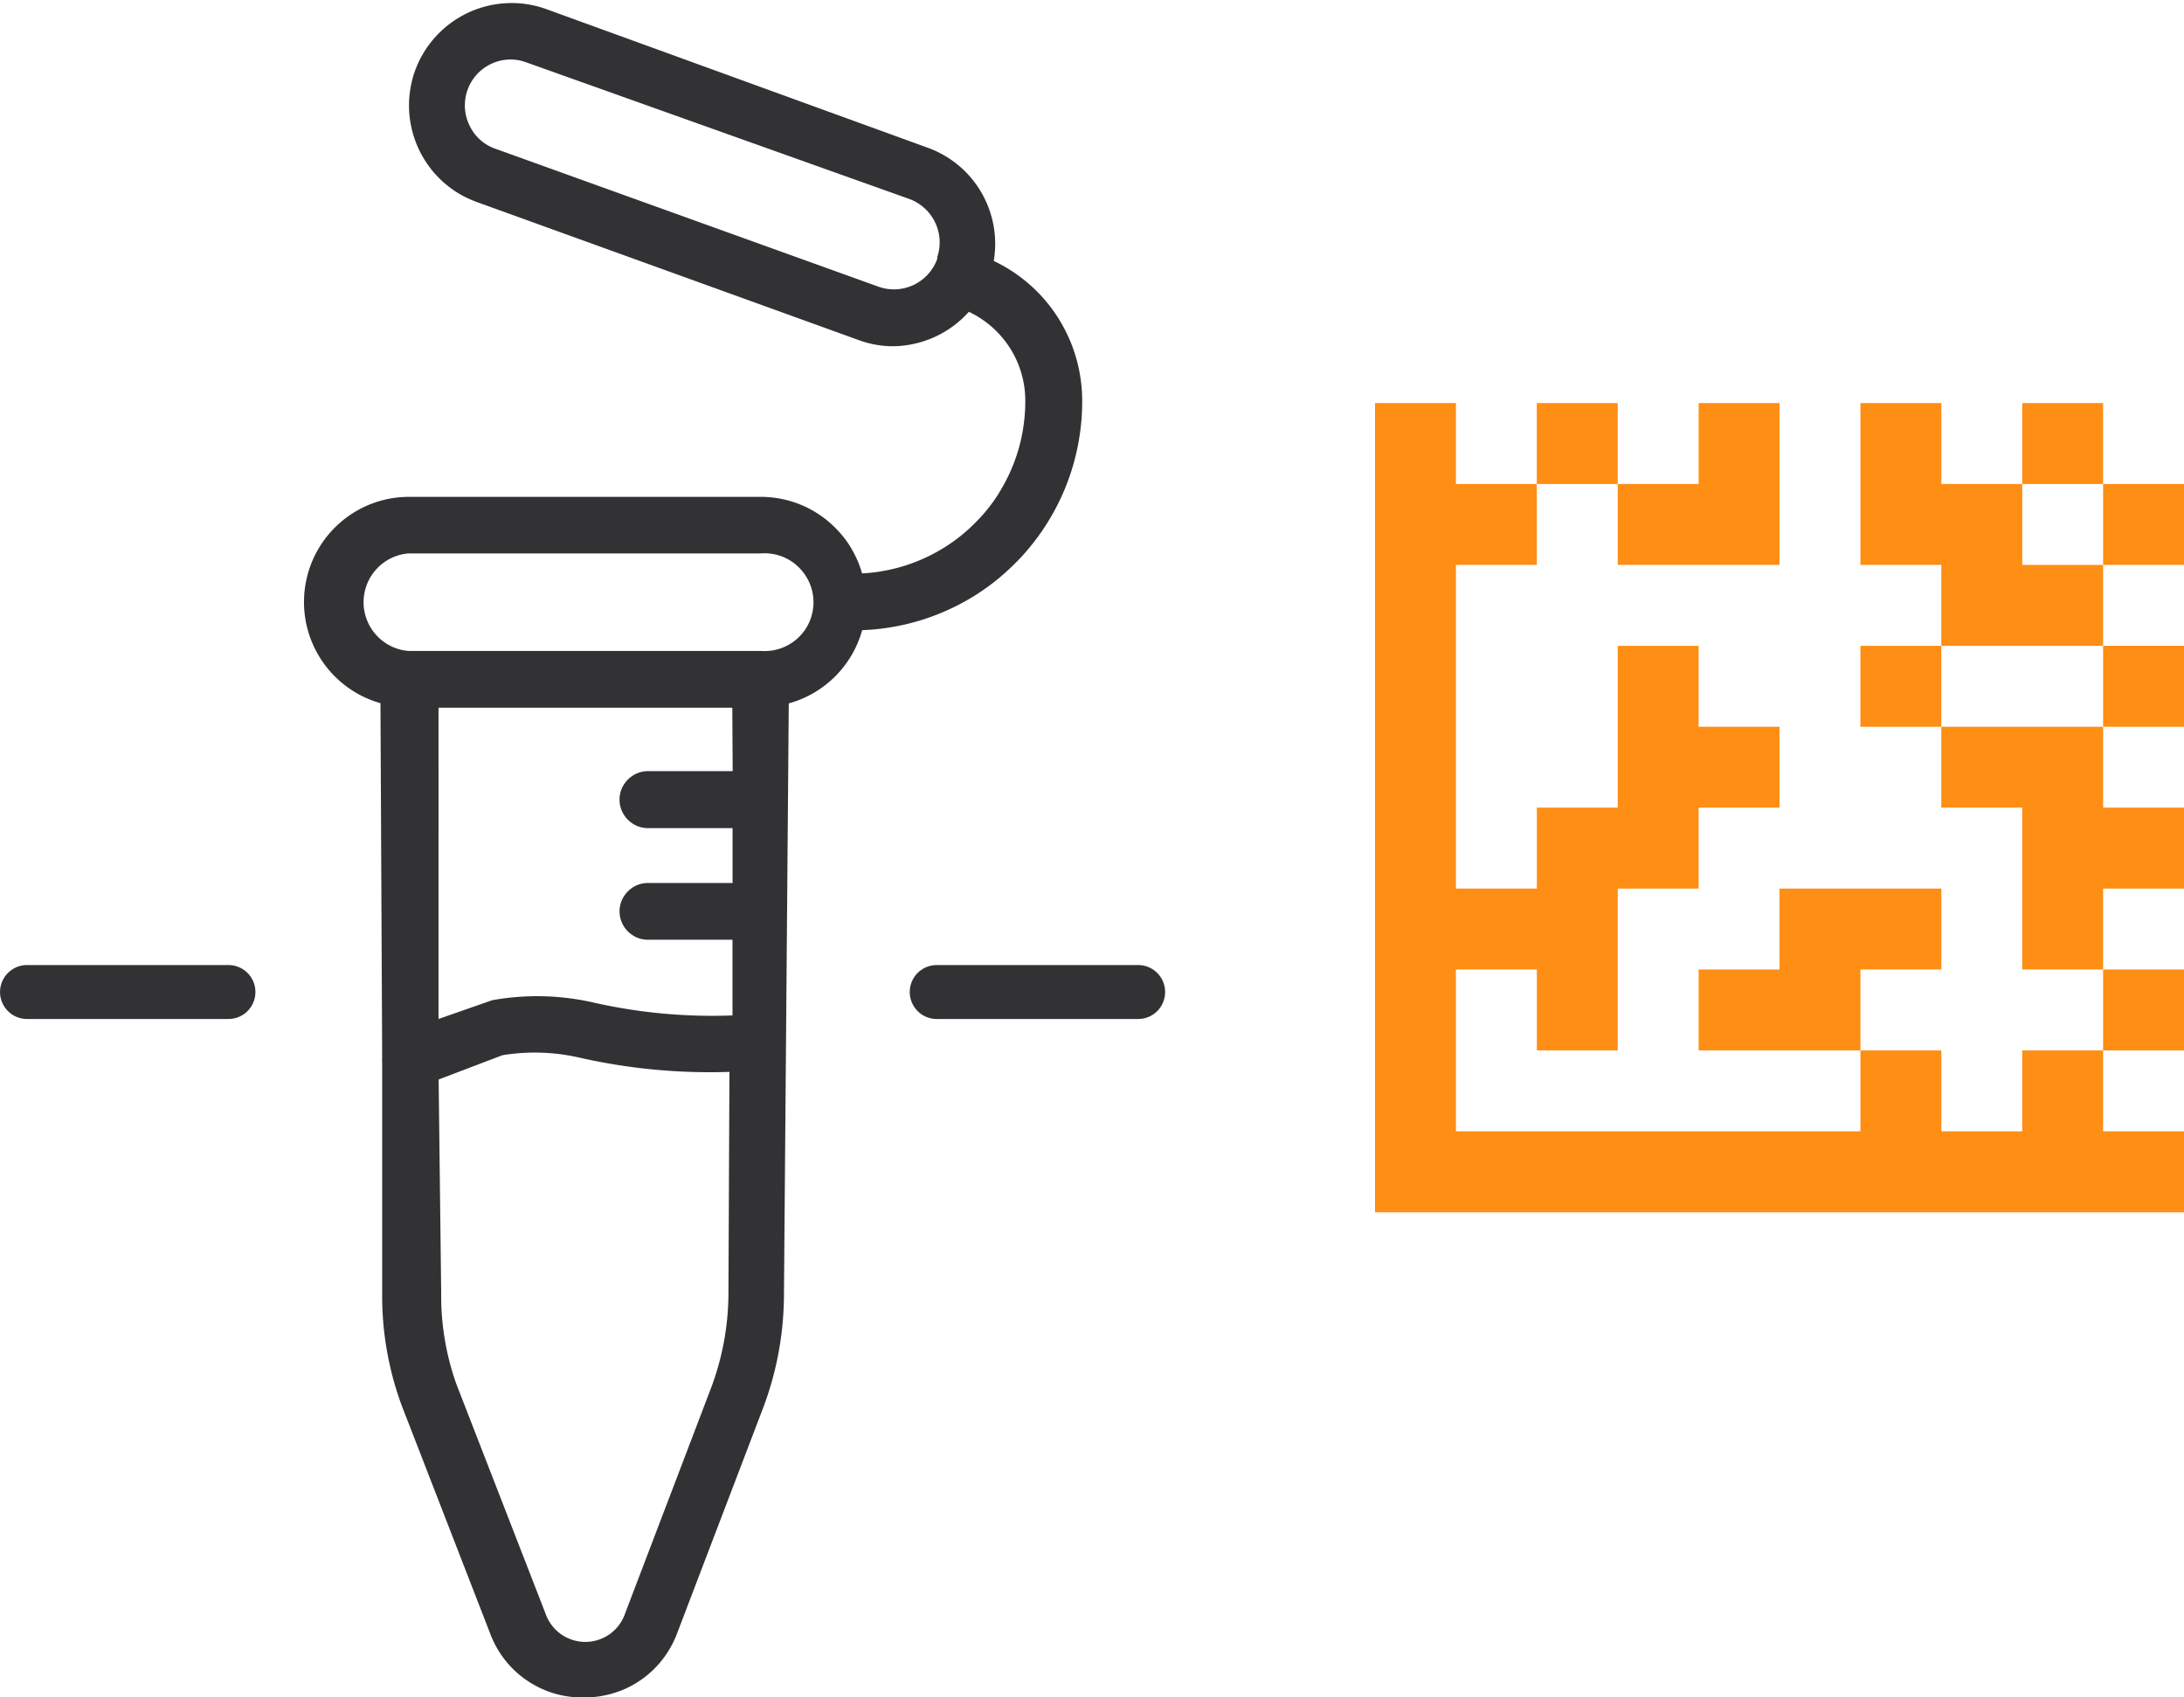 <svg xmlns="http://www.w3.org/2000/svg" xmlns:xlink="http://www.w3.org/1999/xlink" width="80.99" height="62.928" viewBox="0 0 80.99 62.928">
  <defs>
    <clipPath id="clip-path">
      <rect id="Rectangle_3603" data-name="Rectangle 3603" width="29.027" height="62.928" transform="translate(0 0)" fill="#323234"/>
    </clipPath>
  </defs>
  <g id="icon-clinical-research" transform="translate(-1378.547 -6027.057)">
    <g id="Group_3416" data-name="Group 3416" transform="translate(920.07 1441.521)">
      <g id="Group_2664" data-name="Group 2664" transform="translate(459.478 4622.313)">
        <line id="Line_419" data-name="Line 419" x2="7.471" transform="translate(0)" fill="none" stroke="#323234" stroke-linecap="round" stroke-linejoin="round" stroke-width="2"/>
        <line id="Line_420" data-name="Line 420" x2="7.471" transform="translate(33.735)" fill="none" stroke="#323234" stroke-linecap="round" stroke-linejoin="round" stroke-width="2"/>
      </g>
      <g id="Group_2662" data-name="Group 2662" transform="translate(469.62 4585.536)" clip-path="url(#clip-path)">
        <path id="Path_8831" data-name="Path 8831" d="M26.471,10.328a3.846,3.846,0,0,0,.053-.655,3.793,3.793,0,0,0-.514-1.885,3.78,3.78,0,0,0-.844-1,3.791,3.791,0,0,0-1.135-.653L9.864.988A3.616,3.616,0,0,0,9.508.88Q9.327.836,9.142.808C9.019.79,8.9.778,8.772.772S8.524.767,8.4.773,8.151.791,8.028.81s-.244.043-.365.073-.24.066-.357.108-.232.089-.344.143a3.6,3.6,0,0,0-.328.176,3.657,3.657,0,0,0-.31.206,3.7,3.7,0,0,0-.288.237q-.139.125-.264.263a3.693,3.693,0,0,0-.237.288c-.075.1-.143.2-.208.309s-.123.216-.176.328-.1.227-.144.344-.077.237-.107.357-.054.243-.072.366-.031.247-.037.371-.005.249,0,.373.018.248.037.371.043.245.073.366.066.24.108.356.089.232.142.345.112.222.176.329.133.21.206.31.153.2.236.289.171.18.263.264.188.163.288.237a3.658,3.658,0,0,0,.309.208A3.527,3.527,0,0,0,6.956,8q.168.08.343.144l14.156,5.116a3.672,3.672,0,0,0,1.288.231,3.793,3.793,0,0,0,.786-.092,3.849,3.849,0,0,0,.751-.252,3.788,3.788,0,0,0,.682-.4,3.843,3.843,0,0,0,.586-.533A3.632,3.632,0,0,1,26,12.47a3.7,3.7,0,0,1,.414.316,3.751,3.751,0,0,1,.364.373,3.65,3.65,0,0,1,.307.42,3.644,3.644,0,0,1,.421.951,3.665,3.665,0,0,1,.134,1.031q0,.3-.031.6t-.088.6c-.038.2-.086.394-.143.587s-.124.384-.2.571-.159.37-.252.55-.194.354-.3.524-.226.334-.35.492-.257.311-.4.457-.285.285-.437.418-.311.257-.475.374-.334.227-.508.327-.353.194-.537.278-.37.159-.56.226-.383.124-.58.172-.393.086-.592.116-.4.049-.6.06a3.873,3.873,0,0,0-.22-.59,4,4,0,0,0-.311-.547,3.93,3.93,0,0,0-.4-.489,3.878,3.878,0,0,0-.468-.42,4.041,4.041,0,0,0-.53-.339,3.891,3.891,0,0,0-1.187-.4,3.908,3.908,0,0,0-.626-.053H4.776a3.885,3.885,0,0,0-2.554.965A3.9,3.9,0,0,0,1.2,24.492a3.9,3.9,0,0,0,2.528,2.232l.063,13.114a1.307,1.307,0,0,0,0,.189v8.6a11.744,11.744,0,0,0,.723,4.13L7.8,61.225a3.676,3.676,0,0,0,.237.508A3.643,3.643,0,0,0,9.17,62.962a3.691,3.691,0,0,0,.487.277,3.771,3.771,0,0,0,.524.2,3.647,3.647,0,0,0,.549.115,3.5,3.5,0,0,0,.56.03,3.625,3.625,0,0,0,1.093-.163,3.558,3.558,0,0,0,.515-.2,3.645,3.645,0,0,0,1.591-1.5,3.533,3.533,0,0,0,.234-.5l3.141-8.229a11.992,11.992,0,0,0,.827-4.34l.178-21.92a3.9,3.9,0,0,0,2.722-2.715q.405-.015.808-.069t.8-.146c.263-.062.524-.135.78-.222s.508-.185.755-.295.488-.233.724-.366.463-.278.685-.434.435-.321.641-.5.4-.362.59-.557.366-.4.534-.611.327-.431.474-.658.283-.461.408-.7.238-.485.34-.737.191-.506.268-.766.142-.522.194-.788.091-.534.118-.8.04-.54.04-.811a5.652,5.652,0,0,0-.052-.812,5.788,5.788,0,0,0-.166-.8,5.679,5.679,0,0,0-.277-.764,5.76,5.76,0,0,0-.382-.717,5.684,5.684,0,0,0-.479-.657,5.759,5.759,0,0,0-.568-.581,5.752,5.752,0,0,0-1.351-.895m-2.094-.094a1.722,1.722,0,0,1-.339.575,1.686,1.686,0,0,1-.247.227,1.738,1.738,0,0,1-.286.175,1.723,1.723,0,0,1-.646.166,1.71,1.71,0,0,1-.335-.015,1.647,1.647,0,0,1-.325-.079L7.98,6.166a1.629,1.629,0,0,1-.565-.338A1.65,1.65,0,0,1,7.027,5.3,1.7,1.7,0,0,1,8.136,2.914a1.668,1.668,0,0,1,.5-.051,1.691,1.691,0,0,1,.489.1l14.2,5.063a1.694,1.694,0,0,1,.3.141,1.724,1.724,0,0,1,.271.2,1.711,1.711,0,0,1,.4.534,1.67,1.67,0,0,1,.115.315,1.689,1.689,0,0,1,.051.331,1.71,1.71,0,0,1-.094.661Zm-7.749,38.39a10.037,10.037,0,0,1-.691,3.606L12.8,60.47a1.545,1.545,0,0,1-.568.765,1.562,1.562,0,0,1-2.385-.765l-3.3-8.491A9.739,9.739,0,0,1,5.98,48.6l-.095-7.925,2.366-.9a7.432,7.432,0,0,1,2.827.083,21.862,21.862,0,0,0,5.591.535Zm.157-19.384H13.644a1.023,1.023,0,0,0-.2.021,1.044,1.044,0,0,0-.2.06,1.063,1.063,0,0,0-.182.1,1.035,1.035,0,0,0-.158.131,1.014,1.014,0,0,0-.131.159,1.085,1.085,0,0,0-.1.181,1.1,1.1,0,0,0-.06.2,1.06,1.06,0,0,0,0,.409,1.089,1.089,0,0,0,.06.2,1.063,1.063,0,0,0,.1.182,1.042,1.042,0,0,0,.131.159,1.079,1.079,0,0,0,.158.131,1.011,1.011,0,0,0,.182.1,1.035,1.035,0,0,0,.2.06,1.08,1.08,0,0,0,.2.02h3.141v2.034H13.644a1.068,1.068,0,0,0-.2.02,1.035,1.035,0,0,0-.2.06.97.97,0,0,0-.182.1,1.084,1.084,0,0,0-.158.13,1.049,1.049,0,0,0-.131.159,1.063,1.063,0,0,0-.1.182,1.041,1.041,0,0,0-.079.4,1.042,1.042,0,0,0,.176.582,1.007,1.007,0,0,0,.131.159,1.026,1.026,0,0,0,.158.131,1.015,1.015,0,0,0,.182.1.992.992,0,0,0,.2.06,1.013,1.013,0,0,0,.2.021h3.141V38.3a19.912,19.912,0,0,1-5.13-.472,9.415,9.415,0,0,0-3.738-.1,1.5,1.5,0,0,0-.2.063l-1.833.64V26.892H16.775Zm1.047-4.455H4.776a1.75,1.75,0,0,1-.334-.057,1.81,1.81,0,0,1-.317-.118,1.9,1.9,0,0,1-.289-.175,1.775,1.775,0,0,1-.251-.226,1.8,1.8,0,0,1-.206-.269,1.762,1.762,0,0,1-.152-.3,1.874,1.874,0,0,1-.094-.325,1.811,1.811,0,0,1,.094-1,1.784,1.784,0,0,1,.358-.57,1.773,1.773,0,0,1,.251-.226,1.8,1.8,0,0,1,.94-.35H17.833a1.724,1.724,0,0,1,.372.01,1.8,1.8,0,0,1,1.242.748,1.815,1.815,0,0,1,.3.679,1.817,1.817,0,0,1-.113,1.1,1.759,1.759,0,0,1-.183.324,1.79,1.79,0,0,1-.543.5,1.809,1.809,0,0,1-1.071.254" transform="translate(-0.762 -0.655)" fill="#323234"/>
      </g>
    </g>
    <g id="Group_3417" data-name="Group 3417" transform="translate(731.538 2939)">
      <g id="Group_2668" data-name="Group 2668" transform="translate(698 3103)">
        <rect id="Rectangle_3788" data-name="Rectangle 3788" width="3.001" height="3" transform="translate(5.999 0)" fill="#fe8e14"/>
        <rect id="Rectangle_3789" data-name="Rectangle 3789" width="3" height="3" transform="translate(23.999 0)" fill="#fe8e14"/>
        <path id="Path_8833" data-name="Path 8833" d="M12,0V3H9V6h6V0Z" fill="#fe8e14"/>
        <rect id="Rectangle_3790" data-name="Rectangle 3790" width="3" height="3" transform="translate(26.999 3)" fill="#fe8e14"/>
        <path id="Path_8834" data-name="Path 8834" d="M18,0V6h3V9h6V6H24V3H21V0Z" fill="#fe8e14"/>
        <rect id="Rectangle_3791" data-name="Rectangle 3791" width="3" height="3" transform="translate(17.999 9)" fill="#fe8e14"/>
        <rect id="Rectangle_3792" data-name="Rectangle 3792" width="3" height="3.001" transform="translate(26.999 8.999)" fill="#fe8e14"/>
        <path id="Path_8835" data-name="Path 8835" d="M24,12H21v3h3v6h3V18h3V15H27V12Z" fill="#fe8e14"/>
        <path id="Path_8836" data-name="Path 8836" d="M21,21V18H15v3H12v3h6V21Z" fill="#fe8e14"/>
        <rect id="Rectangle_3793" data-name="Rectangle 3793" width="3" height="3.001" transform="translate(26.999 20.999)" fill="#fe8e14"/>
        <path id="Path_8837" data-name="Path 8837" d="M0,0V30H30V27H27V24H24v3H21V24H18v3H3V21H6v3H9V18h3V15h3V12H12V9H9v6H6v3H3V6H6V3H3V0Z" fill="#fe8e14"/>
      </g>
    </g>
  </g>
</svg>
